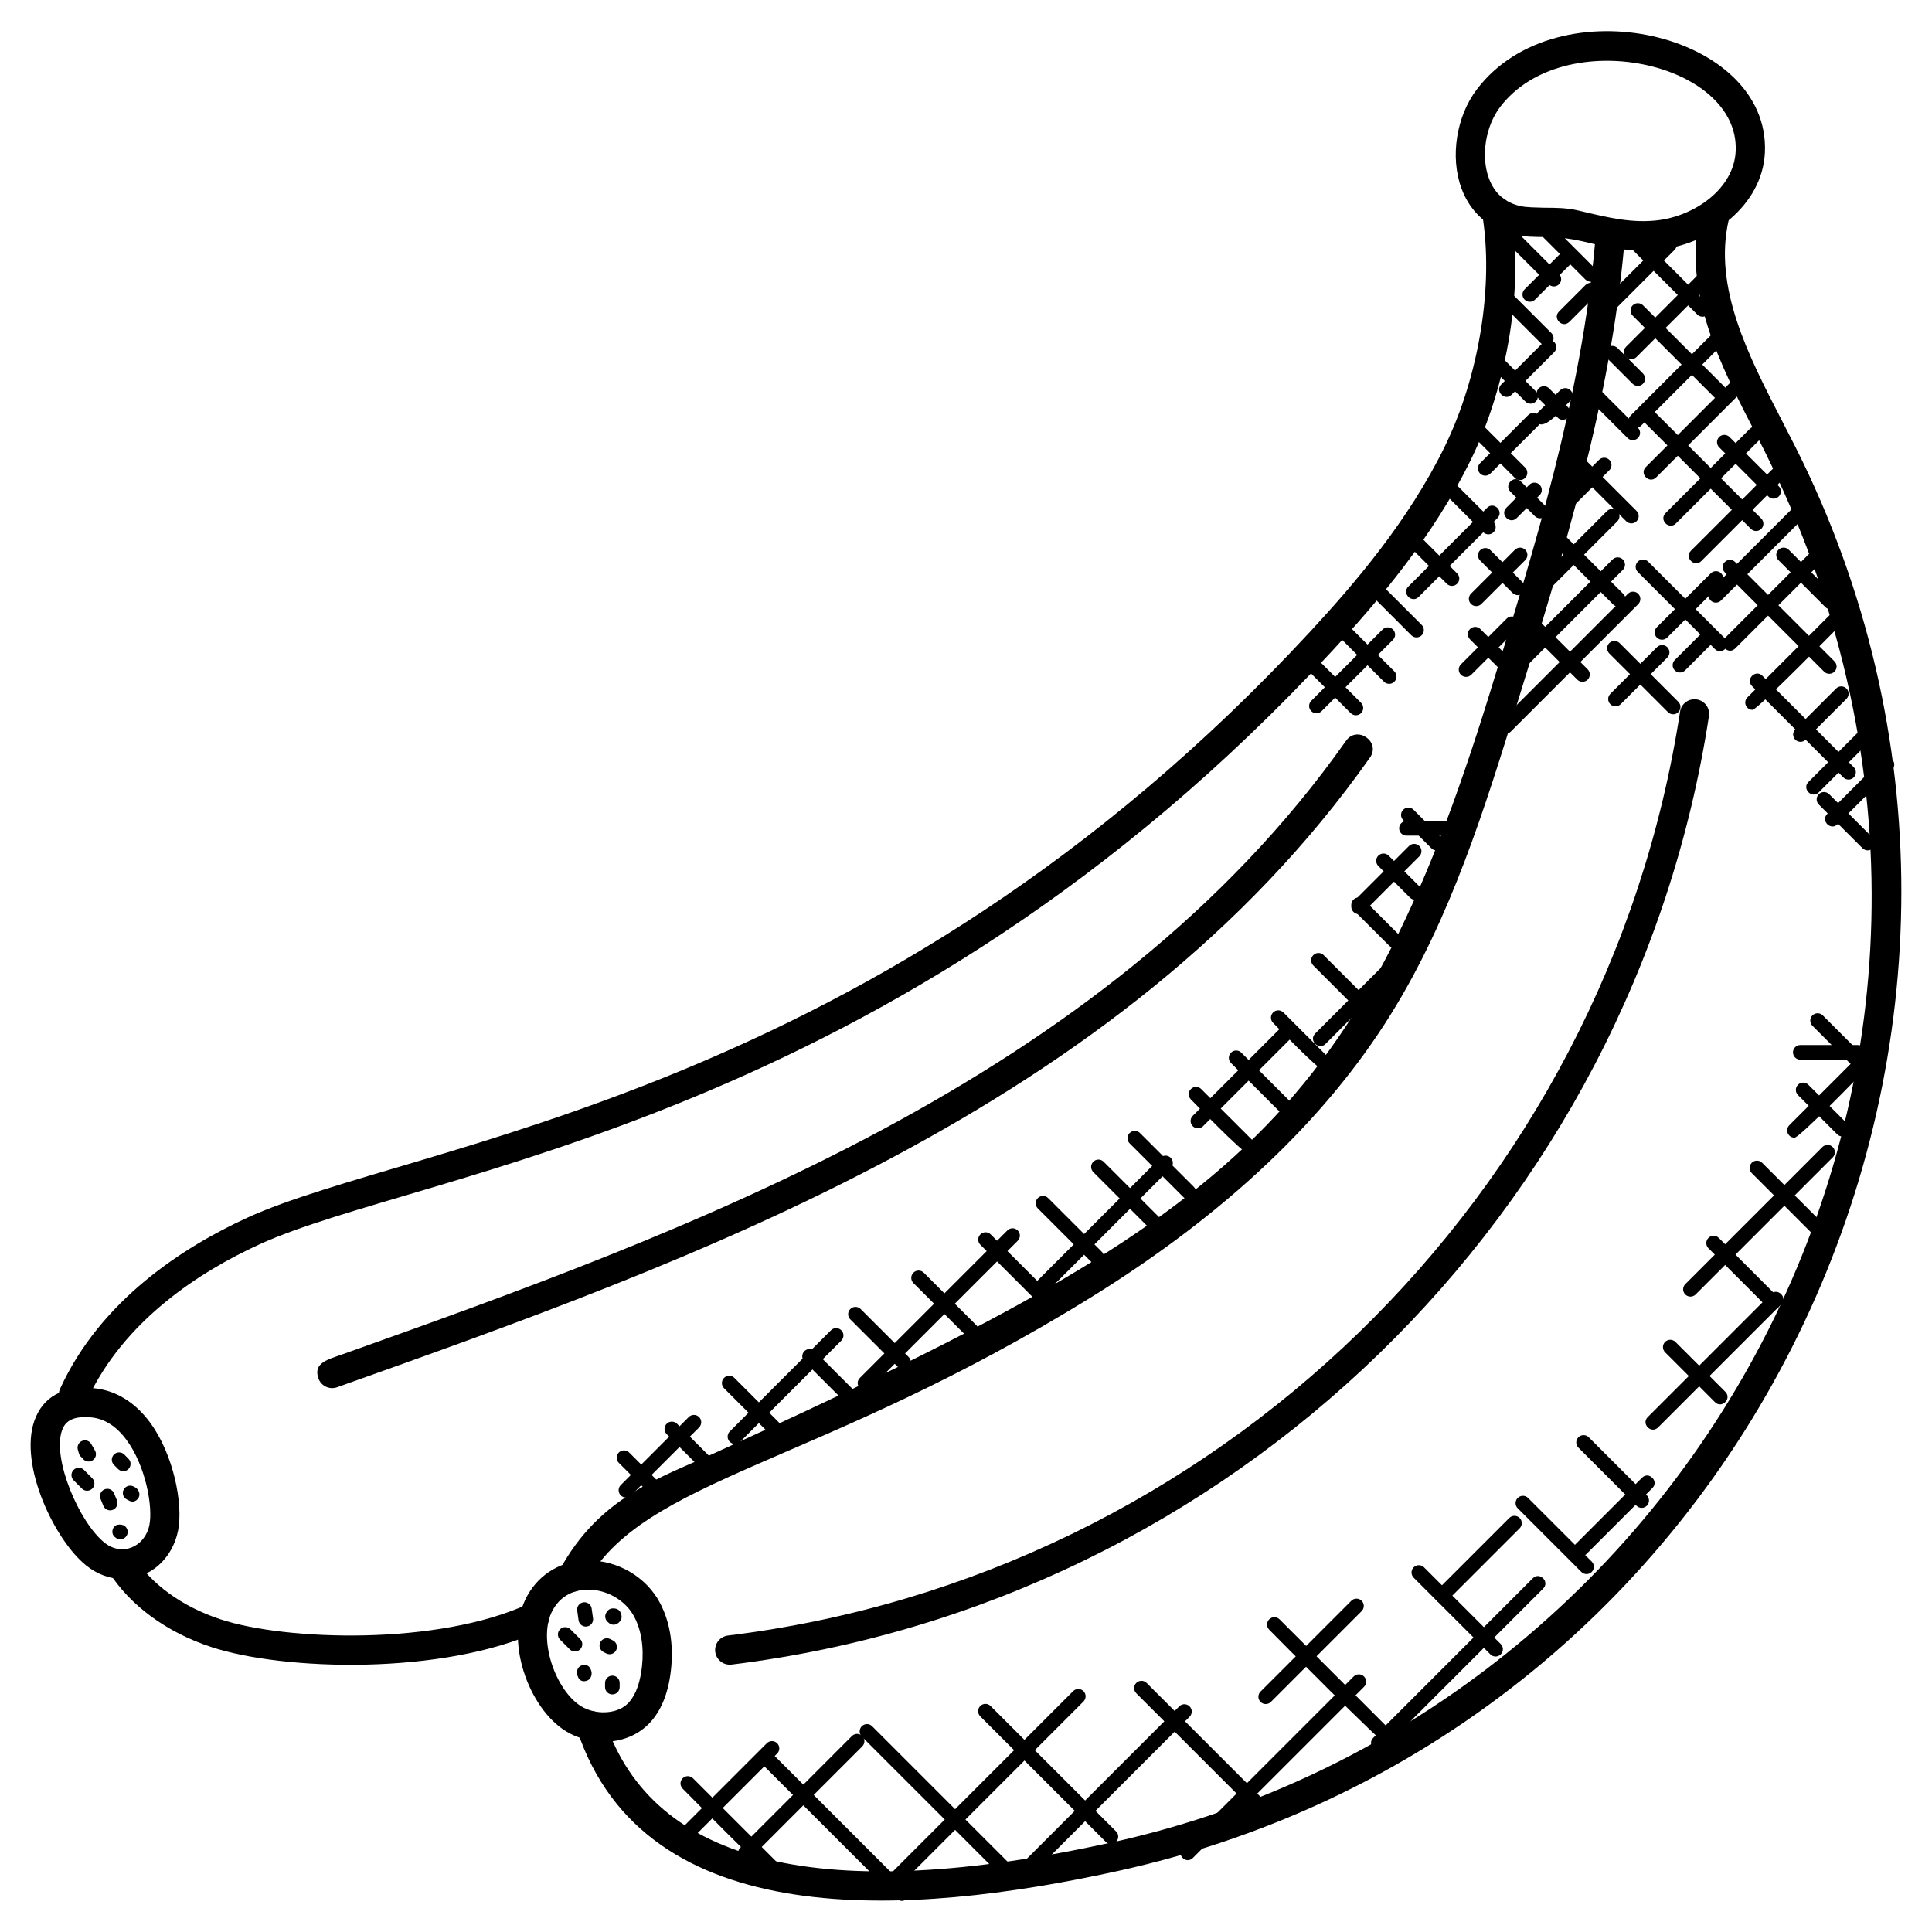 <?xml version="1.0" encoding="UTF-8"?>
<!-- Uploaded to: SVG Repo, www.svgrepo.com, Generator: SVG Repo Mixer Tools -->
<svg fill="#000000" width="800px" height="800px" version="1.1" viewBox="144 144 512 512" xmlns="http://www.w3.org/2000/svg">
 <g>
  <path d="m527.64 365.45h-10.914c-1.07 0-1.938-0.867-1.938-1.938 0-1.07 0.867-1.938 1.938-1.938h10.914c1.07 0 1.938 0.867 1.938 1.938 0 1.07-0.867 1.938-1.938 1.938z"/>
  <path d="m504.05 386.23c-0.504 0-0.992-0.188-1.371-0.566-0.758-0.758-0.758-1.984 0-2.742l14.711-14.719c0.758-0.758 1.984-0.758 2.742 0 0.758 0.758 0.758 1.984 0 2.742l-14.711 14.711c-0.379 0.387-0.875 0.574-1.371 0.574z"/>
  <path d="m492.54 417.9 17.355-17.355c0.758-0.758 1.984-0.758 2.742 0s0.758 1.984 0 2.742l-17.355 17.355c-1.816 1.816-4.547-0.941-2.742-2.742z"/>
  <path d="m461.46 443.01c-0.496 0-0.992-0.188-1.371-0.566-0.758-0.758-0.758-1.984 0-2.742l23.848-23.848c0.758-0.758 1.984-0.758 2.742 0 0.758 0.758 0.758 1.984 0 2.742l-23.848 23.848c-0.379 0.383-0.875 0.566-1.371 0.566z"/>
  <path d="m419.03 483.3 32.477-32.477c0.758-0.758 1.984-0.758 2.742 0 0.758 0.758 0.758 1.984 0 2.742l-32.477 32.477c-1.805 1.809-4.562-0.914-2.742-2.742z"/>
  <path d="m371.88 509.16 39.086-39.086c0.758-0.758 1.984-0.758 2.742 0 0.758 0.758 0.758 1.984 0 2.742l-39.086 39.086c-1.82 1.812-4.543-0.938-2.742-2.742z"/>
  <path d="m338.77 526.66c-0.496 0-0.992-0.188-1.371-0.566-0.758-0.758-0.758-1.984 0-2.742l26.816-26.816c0.758-0.758 1.984-0.758 2.742 0 0.758 0.758 0.758 1.984 0 2.742l-26.816 26.816c-0.379 0.371-0.875 0.566-1.371 0.566z"/>
  <path d="m308.51 540.29c-0.758-0.758-0.758-1.984 0-2.742l18.012-18.012c0.758-0.758 1.984-0.758 2.742 0 0.758 0.758 0.758 1.984 0 2.742l-18.02 18.012c-0.75 0.754-1.977 0.762-2.734 0z"/>
  <path d="m316.4 540.07-8.402-8.395c-0.758-0.758-0.758-1.984 0-2.742 0.758-0.758 1.984-0.758 2.742 0l8.402 8.395c0.758 0.758 0.758 1.984 0 2.742-0.75 0.75-1.984 0.758-2.742 0z"/>
  <path d="m330.56 533.95-9.883-9.891c-0.758-0.758-0.758-1.984 0-2.742 0.766-0.766 1.992-0.75 2.742 0l9.883 9.891c0.758 0.758 0.758 1.984 0 2.742-0.75 0.754-1.977 0.77-2.742 0z"/>
  <path d="m347.55 523.57-11.672-11.672c-0.758-0.758-0.758-1.984 0-2.742 0.758-0.758 1.984-0.758 2.742 0l11.672 11.672c0.758 0.758 0.758 1.984 0 2.742-0.758 0.754-1.98 0.762-2.742 0z"/>
  <path d="m367.09 514.72-9.914-9.914c-0.758-0.758-0.758-1.984 0-2.734 0.758-0.758 1.984-0.758 2.742 0l9.914 9.914c0.758 0.758 0.758 1.984 0 2.742-0.75 0.746-1.984 0.754-2.742-0.008z"/>
  <path d="m383.43 506.93c-0.504 0-0.992-0.188-1.371-0.566l-12.719-12.711c-0.758-0.758-0.758-1.984 0-2.742 0.758-0.758 1.984-0.758 2.742 0l12.719 12.711c0.758 0.758 0.758 1.984 0 2.742-0.387 0.375-0.875 0.566-1.371 0.566z"/>
  <path d="m400.07 498.02-14.008-14c-0.758-0.758-0.758-1.984 0-2.742 0.758-0.758 1.984-0.758 2.742 0l14.008 14c1.832 1.836-0.965 4.519-2.742 2.742z"/>
  <path d="m417.76 487.82-13.953-13.945c-0.758-0.758-0.758-1.984 0-2.742 0.758-0.758 1.984-0.758 2.742 0l13.953 13.945c0.758 0.758 0.758 1.984 0 2.742-0.75 0.75-1.98 0.766-2.742 0z"/>
  <path d="m433.23 478.45-14.199-14.207c-0.758-0.758-0.758-1.984 0-2.742 0.766-0.758 1.992-0.75 2.742 0l14.199 14.207c0.758 0.758 0.758 1.984 0 2.742-0.75 0.746-1.977 0.766-2.742 0z"/>
  <path d="m523.32 368.79-7.457-7.457c-0.758-0.758-0.758-1.984 0-2.742 0.766-0.766 1.992-0.75 2.742 0l7.457 7.457c0.758 0.758 0.758 1.984 0 2.742-0.75 0.746-1.977 0.77-2.742 0z"/>
  <path d="m517.67 381.89-8.402-8.395c-0.758-0.758-0.758-1.984 0-2.734 0.758-0.758 1.984-0.758 2.742 0l8.402 8.395c0.758 0.758 0.758 1.984 0 2.734-0.758 0.754-1.98 0.762-2.742 0z"/>
  <path d="m512.15 394.62-9.473-9.465c-0.758-0.758-0.758-1.984 0-2.742 0.758-0.758 1.984-0.758 2.742 0l9.473 9.465c0.758 0.758 0.758 1.984 0 2.742-0.762 0.75-1.984 0.758-2.742 0z"/>
  <path d="m506.12 413.14c-0.496 0-0.992-0.188-1.371-0.566l-12.711-12.711c-0.758-0.758-0.758-1.984 0-2.742 0.758-0.758 1.984-0.758 2.742 0l12.711 12.711c0.758 0.758 0.758 1.984 0 2.742-0.379 0.379-0.875 0.566-1.371 0.566z"/>
  <path d="m494.59 427.47c-1.293 0-12.293-11.496-13.207-12.41-0.758-0.758-0.758-1.984 0-2.742 0.758-0.758 1.984-0.758 2.742 0l11.836 11.836c0.758 0.758 0.758 1.984 0 2.742-0.379 0.387-0.867 0.574-1.371 0.574z"/>
  <path d="m482.65 438.13-12.426-12.426c-0.758-0.758-0.758-1.984 0-2.742 0.758-0.758 1.984-0.758 2.742 0l12.426 12.426c0.758 0.758 0.758 1.984 0 2.742-0.75 0.754-1.973 0.762-2.742 0z"/>
  <path d="m474.66 449.61c-1.301 0-14.145-13.34-15.066-14.262-0.758-0.758-0.758-1.984 0-2.742 0.758-0.758 1.984-0.758 2.742 0l13.703 13.695c0.758 0.758 0.758 1.984 0 2.742-0.387 0.371-0.883 0.566-1.379 0.566z"/>
  <path d="m457.64 461.28-14.277-14.277c-0.758-0.758-0.758-1.984 0-2.742 0.758-0.758 1.984-0.758 2.742 0l14.277 14.277c0.758 0.758 0.758 1.984 0 2.742-0.758 0.758-1.98 0.766-2.742 0z"/>
  <path d="m449.48 470.36-15.75-15.75c-0.758-0.758-0.758-1.984 0-2.742 0.758-0.758 1.984-0.758 2.742 0l15.75 15.75c0.758 0.758 0.758 1.984 0 2.742-0.758 0.75-1.984 0.766-2.742 0z"/>
  <path d="m636.36 424.82h-15.262c-1.07 0-1.938-0.867-1.938-1.938 0-1.07 0.867-1.938 1.938-1.938h15.262c1.07 0 1.938 0.867 1.938 1.938 0 1.07-0.867 1.938-1.938 1.938z"/>
  <path d="m619.56 445.5c-0.496 0-0.992-0.188-1.371-0.566-0.758-0.758-0.758-1.984 0-2.742l16.262-16.254c0.758-0.758 1.984-0.75 2.742 0 0.758 0.758 0.758 1.984 0 2.742-0.93 0.93-16.316 16.82-17.633 16.82z"/>
  <path d="m590.62 487.05c-0.758-0.758-0.758-1.984 0-2.742l36.328-36.328c0.758-0.758 1.984-0.758 2.742 0 0.758 0.758 0.758 1.984 0 2.742l-36.328 36.328c-0.758 0.75-1.984 0.758-2.742 0z"/>
  <path d="m580.67 519.54 32.609-32.609c1.797-1.797 4.559 0.922 2.742 2.742l-32.609 32.609c-1.82 1.809-4.547-0.941-2.742-2.742z"/>
  <path d="m561.53 553.23 17.625-17.625c1.797-1.797 4.559 0.922 2.742 2.742l-17.625 17.625c-1.82 1.816-4.539-0.938-2.742-2.742z"/>
  <path d="m526.14 568.79c-0.496 0-0.992-0.188-1.371-0.566-0.758-0.758-0.758-1.984 0-2.742l19.207-19.207c0.758-0.758 1.984-0.758 2.742 0 0.758 0.758 0.758 1.984 0 2.742l-19.207 19.207c-0.379 0.383-0.875 0.566-1.371 0.566z"/>
  <path d="m507.92 604.54 42.289-42.289c1.805-1.797 4.559 0.922 2.742 2.742l-42.289 42.289c-1.82 1.812-4.539-0.945-2.742-2.742z"/>
  <path d="m479.43 595.59c-0.496 0-0.992-0.188-1.371-0.566-0.758-0.758-0.758-1.984 0-2.742l24.051-24.059c0.758-0.758 1.984-0.758 2.742 0 0.758 0.758 0.758 1.984 0 2.742l-24.051 24.059c-0.379 0.379-0.867 0.566-1.371 0.566z"/>
  <path d="m457.39 633.63 45.344-45.344c0.758-0.758 1.984-0.758 2.742 0 0.758 0.758 0.758 1.984 0 2.742l-45.344 45.344c-1.82 1.816-4.547-0.934-2.742-2.742z"/>
  <path d="m412.2 640.52 44.312-44.312c0.758-0.758 1.984-0.758 2.742 0 0.758 0.758 0.758 1.984 0 2.742l-44.312 44.312c-1.805 1.809-4.551-0.926-2.742-2.742z"/>
  <path d="m378.51 642.06 49.879-49.887c0.758-0.758 1.984-0.758 2.742 0 0.758 0.758 0.758 1.984 0 2.742l-49.879 49.887c-1.82 1.816-4.547-0.934-2.742-2.742z"/>
  <path d="m340.21 633.63 29.555-29.562c0.758-0.758 1.984-0.758 2.742 0 0.758 0.758 0.758 1.984 0 2.742l-29.555 29.562c-1.82 1.816-4.539-0.934-2.742-2.742z"/>
  <path d="m324.91 631.02c-0.758-0.758-0.758-1.984 0-2.742l22.301-22.301c0.758-0.758 1.984-0.758 2.742 0 0.758 0.758 0.758 1.984 0 2.734l-22.301 22.301c-0.758 0.758-1.98 0.766-2.742 0.008z"/>
  <path d="m636.66 428.18-12.348-12.348c-0.758-0.758-0.758-1.984 0-2.742 0.758-0.758 1.984-0.758 2.742 0l12.348 12.348c0.758 0.758 0.758 1.984 0 2.734-0.75 0.762-1.973 0.77-2.742 0.008z"/>
  <path d="m630.89 444.61-10.402-10.402c-0.758-0.758-0.758-1.984 0-2.742 0.758-0.758 1.984-0.758 2.742 0l10.402 10.402c0.758 0.758 0.758 1.984 0 2.742-0.75 0.75-1.977 0.758-2.742 0z"/>
  <path d="m624.61 471.26-16.371-16.371c-0.758-0.758-0.758-1.984 0-2.742 0.758-0.758 1.984-0.758 2.742 0l16.371 16.371c0.758 0.758 0.758 1.984 0 2.742-0.758 0.75-1.984 0.758-2.742 0z"/>
  <path d="m612.49 490.54-15.734-15.742c-0.758-0.758-0.758-1.984 0-2.742 0.758-0.758 1.984-0.75 2.742 0l15.734 15.742c0.758 0.758 0.758 1.984 0 2.742-0.75 0.754-1.973 0.77-2.742 0z"/>
  <path d="m598.49 515.59-13.223-13.223c-0.758-0.758-0.758-1.984 0-2.742 0.758-0.758 1.984-0.758 2.742 0l13.223 13.223c1.809 1.816-0.945 4.539-2.742 2.742z"/>
  <path d="m577.69 543.03-15.395-15.395c-0.758-0.758-0.758-1.984 0-2.742 0.758-0.758 1.984-0.758 2.742 0l15.395 15.395c0.758 0.758 0.758 1.984 0 2.742-0.758 0.75-1.98 0.766-2.742 0z"/>
  <path d="m563.08 560.58-16.867-16.867c-0.758-0.758-0.758-1.984 0-2.742 0.758-0.758 1.984-0.758 2.742 0l16.867 16.867c0.758 0.758 0.758 1.984 0 2.734-0.75 0.758-1.977 0.766-2.742 0.008z"/>
  <path d="m538.97 582.43-20.332-20.332c-0.758-0.758-0.758-1.984 0-2.742 0.758-0.758 1.984-0.758 2.742 0l20.332 20.332c0.758 0.758 0.758 1.984 0 2.742-0.758 0.75-1.984 0.758-2.742 0z"/>
  <path d="m511.97 606.7c-1.246 0-30.73-29.934-31.617-30.816-0.758-0.758-0.758-1.984 0-2.742 0.758-0.758 1.984-0.758 2.742 0l30.242 30.25c0.758 0.758 0.758 1.984 0 2.734-0.375 0.383-0.863 0.574-1.367 0.574z"/>
  <path d="m476.26 623.86-31.137-31.129c-0.758-0.758-0.758-1.984 0-2.734 0.758-0.758 1.984-0.758 2.742 0l31.137 31.129c0.758 0.758 0.758 1.984 0 2.742-0.754 0.746-1.984 0.754-2.742-0.008z"/>
  <path d="m437.03 632.1-33.25-33.25c-0.758-0.758-0.758-1.984 0-2.734 0.758-0.758 1.984-0.758 2.742 0l33.25 33.242c0.758 0.758 0.758 1.984 0 2.742-0.758 0.75-1.98 0.758-2.742 0z"/>
  <path d="m410.68 642.51-38.297-38.297c-0.758-0.758-0.758-1.984 0-2.742 0.758-0.758 1.984-0.758 2.742 0l38.297 38.297c0.758 0.758 0.758 1.984 0 2.742-0.75 0.754-1.984 0.77-2.742 0z"/>
  <path d="m381.64 647.18-36.066-36.066c-0.758-0.758-0.758-1.984 0-2.742 0.758-0.758 1.984-0.758 2.742 0l36.066 36.066c0.758 0.758 0.758 1.984 0 2.742-0.758 0.75-1.984 0.758-2.742 0z"/>
  <path d="m350.07 642.36c-1.246 0-24.184-23.383-25.16-24.352-0.758-0.758-0.758-1.984 0-2.742 0.758-0.758 1.984-0.758 2.742 0l23.789 23.789c0.758 0.758 0.758 1.984 0 2.742-0.379 0.367-0.875 0.562-1.371 0.562z"/>
  <path d="m306.28 593.04c-1.07 0-1.938-0.867-1.938-1.938v-1.102c0-1.07 0.867-1.938 1.938-1.938s1.938 0.867 1.938 1.938v1.102c0 1.07-0.867 1.938-1.938 1.938z"/>
  <path d="m296.37 581.66c-0.496 0-0.992-0.188-1.371-0.566l-2.566-2.566c-0.766-0.75-0.766-1.984-0.016-2.742 0.758-0.758 1.977-0.773 2.742-0.016l2.582 2.582c0.758 0.758 0.758 1.984 0 2.734-0.379 0.387-0.867 0.574-1.371 0.574z"/>
  <path d="m306.62 574.57c-0.535 0-1.047-0.227-1.402-0.598-0.504-0.348-0.836-0.938-0.836-1.598 0-0.742 0.574-1.637 1.238-1.961 0.684-0.309 1.742-0.203 2.324 0.254 0.59 0.473 0.914 1.496 0.742 2.231-0.18 0.723-0.93 1.465-1.652 1.621-0.145 0.035-0.277 0.051-0.414 0.051z"/>
  <path d="m305.55 582.39c-0.293 0-0.59-0.062-0.859-0.203l-0.738-0.363c-0.961-0.48-1.348-1.645-0.867-2.598 0.488-0.961 1.668-1.348 2.598-0.867l0.738 0.363c0.961 0.48 1.348 1.645 0.867 2.598-0.352 0.672-1.035 1.07-1.738 1.07z"/>
  <path d="m298.77 589.54c-0.645 0-1.219-0.316-1.512-0.969-0.008-0.008-0.195-0.441-0.195-0.449-0.434-0.977-0.062-2.285 0.914-2.711 1-0.441 2.055-0.164 2.481 0.812l0.156 0.34c0.426 0.977 0.078 2.324-0.891 2.758-0.328 0.148-0.645 0.219-0.953 0.219z"/>
  <path d="m299.24 575.06c-0.953 0-1.773-0.699-1.914-1.668l-0.363-2.574c-0.156-1.062 0.582-2.039 1.645-2.188 1.047-0.141 2.039 0.59 2.188 1.652l0.363 2.574c0.156 1.062-0.582 2.039-1.645 2.188-0.09 0.008-0.184 0.016-0.273 0.016z"/>
  <path d="m179.11 541.94c-0.246 0-0.504-0.055-0.758-0.188l-0.73-0.371c-0.961-0.48-1.348-1.645-0.867-2.598 0.488-0.961 1.676-1.348 2.598-0.867 0.008 0 0.387 0.195 0.387 0.195 0.953 0.488 1.512 1.734 1.039 2.691-0.367 0.703-0.984 1.137-1.668 1.137z"/>
  <path d="m175.9 551.91c-1.07 0-2.125-0.867-2.125-1.938 0-1.07 0.691-1.938 1.758-1.938h0.371c1.07 0 1.938 0.867 1.938 1.938 0.004 1.066-0.871 1.938-1.941 1.938z"/>
  <path d="m167.08 539.06c-0.496 0-0.992-0.188-1.371-0.566l-2.203-2.211c-0.758-0.758-0.758-1.984 0-2.742 0.758-0.758 1.984-0.758 2.742 0l2.203 2.211c0.758 0.758 0.758 1.984 0 2.742-0.379 0.371-0.867 0.566-1.371 0.566z"/>
  <path d="m176.67 533.88c-0.504 0-0.992-0.188-1.371-0.566l-1.109-1.117c-0.75-0.758-0.75-1.984 0.016-2.742 0.758-0.75 1.984-0.742 2.734 0.016l1.094 1.102c0.758 0.758 0.758 1.984 0 2.742-0.371 0.383-0.867 0.566-1.363 0.566z"/>
  <path d="m173.19 544.26c-0.766 0-1.48-0.457-1.797-1.203l-0.75-1.836c-0.402-0.992 0.07-2.117 1.062-2.527 1.008-0.418 2.125 0.07 2.527 1.062l0.75 1.828c0.402 0.984-0.07 2.117-1.062 2.527-0.242 0.102-0.492 0.148-0.73 0.148z"/>
  <path d="m167.49 531.32c-0.668 0-1.324-0.348-1.684-0.969l-0.023-0.039c-0.402-0.242-0.723-0.629-0.859-1.117l-0.293-1c-0.27-0.945 0.195-1.938 1.102-2.332 0.891-0.395 1.953-0.047 2.441 0.812l1 1.734c0.527 0.93 0.211 2.109-0.715 2.644-0.312 0.18-0.637 0.266-0.969 0.266z"/>
  <path d="m556.79 254.67-5.008-5.008c-0.758-0.758-0.758-1.984 0-2.742 0.758-0.758 1.984-0.758 2.742 0l5.008 5.008c1.828 1.836-0.969 4.527-2.742 2.742z"/>
  <path d="m552.13 281.36c-0.496 0-0.992-0.188-1.371-0.566l-6.481-6.481c-1.797-1.805 0.922-4.559 2.742-2.742l6.481 6.481c0.758 0.758 0.758 1.984 0 2.742-0.379 0.379-0.867 0.566-1.371 0.566z"/>
  <path d="m546.23 301.72c-0.488 0-0.992-0.188-1.371-0.566l-8.609-8.609c-0.758-0.758-0.758-1.984 0-2.742 0.758-0.758 1.984-0.758 2.734 0l8.609 8.609c0.758 0.758 0.758 1.984 0 2.742-0.371 0.371-0.859 0.566-1.363 0.566z"/>
  <path d="m542.45 321.52c-0.496 0-0.992-0.188-1.371-0.566l-7.519-7.519c-0.758-0.758-0.758-1.984 0-2.734 0.766-0.766 1.992-0.75 2.742 0l7.519 7.519c0.758 0.758 0.758 1.984 0 2.742-0.379 0.375-0.875 0.559-1.371 0.559z"/>
  <path d="m532.52 323.38c-0.496 0-0.992-0.188-1.371-0.566-0.758-0.758-0.758-1.984 0-2.742l12.137-12.137c0.758-0.758 1.984-0.758 2.742 0 0.758 0.758 0.758 1.984 0 2.742l-12.137 12.137c-0.379 0.383-0.875 0.566-1.371 0.566z"/>
  <path d="m533.83 304.06c-0.758-0.758-0.758-1.984 0-2.734l11.633-11.633c0.758-0.758 1.984-0.758 2.742 0 0.758 0.758 0.758 1.984 0 2.742l-11.633 11.633c-0.758 0.742-1.98 0.75-2.742-0.008z"/>
  <path d="m543.21 278.54 6.062-6.062c0.758-0.758 1.984-0.758 2.742 0 0.758 0.758 0.758 1.984 0 2.742l-6.062 6.062c-1.82 1.812-4.547-0.945-2.742-2.742z"/>
  <path d="m551.51 256.09c-0.758-0.758-0.758-1.984 0-2.742l5.938-5.93c0.766-0.758 1.992-0.75 2.742 0 0.758 0.758 0.758 1.984 0 2.734-2.059 2.062-6.727 7.891-8.68 5.938z"/>
  <path d="m557.15 226.56 7.031-7.031c0.758-0.758 1.984-0.758 2.742 0s0.758 1.984 0 2.734l-7.031 7.031c-1.82 1.824-4.547-0.934-2.742-2.734z"/>
  <path d="m548.04 223.41c-0.758-0.758-0.758-1.984 0-2.734l10.301-10.301c0.758-0.758 1.984-0.758 2.742 0s0.758 1.984 0 2.742l-10.301 10.301c-0.762 0.742-1.984 0.75-2.742-0.008z"/>
  <path d="m541.87 245.86 11.254-11.254c1.797-1.805 4.559 0.922 2.734 2.742l-11.254 11.254c-1.812 1.809-4.539-0.945-2.734-2.742z"/>
  <path d="m536.24 269.49c-0.758-0.758-0.758-1.984 0-2.742l12.734-12.734c0.758-0.758 1.984-0.758 2.742 0 0.758 0.758 0.758 1.984 0 2.734l-12.734 12.734c-0.75 0.762-1.973 0.777-2.742 0.008z"/>
  <path d="m517.22 299.44 20.859-20.859c1.797-1.805 4.559 0.922 2.742 2.742l-20.859 20.859c-1.82 1.816-4.539-0.938-2.742-2.742z"/>
  <path d="m491.5 332.46c-0.758-0.758-0.758-1.984 0-2.742l18.906-18.898c0.758-0.758 1.984-0.75 2.742 0 0.758 0.758 0.758 1.984 0 2.742l-18.906 18.898c-0.754 0.742-1.977 0.766-2.742 0z"/>
  <path d="m501.95 332.99-12.859-12.859c-0.758-0.758-0.758-1.984 0-2.742s1.984-0.758 2.742 0l12.859 12.859c0.758 0.758 0.758 1.984 0 2.742-0.758 0.75-1.98 0.758-2.742 0z"/>
  <path d="m510.77 324.66-14.176-14.176c-0.758-0.758-0.758-1.984 0-2.742 0.758-0.758 1.984-0.758 2.742 0l14.176 14.176c0.758 0.758 0.758 1.984 0 2.742-0.75 0.75-1.98 0.758-2.742 0z"/>
  <path d="m519.39 312.92c-0.504 0-0.992-0.188-1.371-0.566l-12.309-12.316c-0.758-0.758-0.758-1.984 0-2.742 0.766-0.766 1.992-0.75 2.742 0l12.309 12.316c0.758 0.758 0.758 1.984 0 2.742-0.387 0.379-0.883 0.566-1.371 0.566z"/>
  <path d="m527.41 298.7-11.254-11.254c-0.758-0.758-0.758-1.984 0-2.742 0.758-0.758 1.984-0.758 2.742 0l11.254 11.254c0.758 0.758 0.758 1.984 0 2.742-0.758 0.75-1.98 0.766-2.742 0z"/>
  <path d="m537.06 285.04-10.727-10.727c-0.758-0.758-0.758-1.984 0-2.742 0.758-0.758 1.984-0.758 2.742 0l10.727 10.727c0.758 0.758 0.758 1.984 0 2.742-0.758 0.754-1.984 0.762-2.742 0z"/>
  <path d="m545.45 270.65-12.418-12.418c-0.758-0.758-0.758-1.984 0-2.734 0.758-0.758 1.984-0.758 2.742 0l12.41 12.418c0.758 0.758 0.758 1.984 0 2.742-0.75 0.742-1.977 0.758-2.734-0.008z"/>
  <path d="m548.24 250.41-10.121-10.121c-0.758-0.758-0.758-1.984 0-2.734 0.758-0.758 1.984-0.758 2.742 0l10.121 10.121c0.758 0.758 0.758 1.984 0 2.742-0.75 0.75-1.98 0.758-2.742-0.008z"/>
  <path d="m552.41 235.02-10.266-10.27c-0.758-0.758-0.758-1.984 0-2.742 0.758-0.758 1.984-0.75 2.734 0l10.262 10.27c0.758 0.758 0.758 1.984 0 2.742-0.738 0.746-1.965 0.77-2.731 0z"/>
  <path d="m565.54 218.66c-0.496 0-0.992-0.188-1.371-0.566l-11.57-11.57c-0.758-0.758-0.758-1.984 0-2.742 0.758-0.758 1.984-0.758 2.742 0l11.57 11.57c0.758 0.758 0.758 1.984 0 2.742-0.379 0.383-0.875 0.566-1.371 0.566z"/>
  <path d="m554.41 219.34-13.348-13.348c-0.758-0.758-0.758-1.984 0-2.734 0.758-0.758 1.984-0.758 2.742 0l13.348 13.348c0.758 0.758 0.758 1.984 0 2.734-0.754 0.754-1.984 0.762-2.742 0z"/>
  <path d="m570.75 330.62c-0.758-0.758-0.758-1.984 0-2.742l12.363-12.363c0.758-0.758 1.984-0.758 2.742 0 0.758 0.758 0.758 1.984 0 2.742l-12.363 12.363c-0.758 0.75-1.98 0.758-2.742 0z"/>
  <path d="m589.21 322.22c-0.504 0-0.992-0.188-1.371-0.566-0.758-0.758-0.758-1.984 0-2.742l7.293-7.293c0.766-0.766 1.992-0.75 2.742 0 0.758 0.758 0.758 1.984 0 2.734l-7.293 7.293c-0.379 0.379-0.875 0.574-1.371 0.574z"/>
  <path d="m584.45 313.53c-0.496 0-0.992-0.188-1.371-0.566-0.758-0.758-0.758-1.984 0-2.742l14.301-14.293c0.766-0.758 1.992-0.75 2.742 0 0.758 0.758 0.758 1.984 0 2.742l-14.301 14.293c-0.379 0.375-0.867 0.566-1.371 0.566z"/>
  <path d="m586.03 332.73-15.562-15.562c-0.758-0.758-0.758-1.984 0-2.742 0.758-0.758 1.984-0.758 2.742 0l15.562 15.562c0.758 0.758 0.758 1.984 0 2.734-0.75 0.762-1.98 0.77-2.742 0.008z"/>
  <path d="m598.45 315.99-20.414-20.414c-0.758-0.758-0.758-1.984 0-2.742 0.758-0.758 1.984-0.758 2.742 0l20.414 20.414c1.816 1.82-0.945 4.551-2.742 2.742z"/>
  <path d="m576.66 245.71-6.75-6.75c-0.758-0.758-0.758-1.984 0-2.734 0.758-0.758 1.984-0.758 2.734 0l6.75 6.75c0.758 0.758 0.758 1.984 0 2.742-0.742 0.746-1.973 0.754-2.734-0.008z"/>
  <path d="m575.32 260.08-10.465-10.465c-1.805-1.805 0.914-4.559 2.742-2.742l10.465 10.465c0.758 0.758 0.758 1.984 0 2.742-0.75 0.746-1.977 0.77-2.742 0z"/>
  <path d="m576.33 282.7c-0.496 0-0.992-0.188-1.371-0.566l-15.426-15.426c-1.797-1.797 0.922-4.559 2.742-2.734l15.426 15.426c0.758 0.758 0.758 1.984 0 2.742-0.379 0.375-0.867 0.559-1.371 0.559z"/>
  <path d="m572.87 304.75c-0.496 0-0.992-0.188-1.371-0.566l-17.277-17.285c-0.758-0.758-0.758-1.984 0-2.742 0.766-0.758 1.992-0.75 2.742 0l17.277 17.285c0.758 0.758 0.758 1.984 0 2.742-0.379 0.375-0.875 0.566-1.371 0.566z"/>
  <path d="m563.37 324.68c-0.504 0-0.992-0.188-1.371-0.566l-14.238-14.238c-0.758-0.758-0.758-1.984 0-2.742 0.758-0.758 1.984-0.758 2.742 0l14.238 14.238c0.758 0.758 0.758 1.984 0 2.742-0.379 0.379-0.867 0.566-1.371 0.566z"/>
  <path d="m541.6 337.91c-0.758-0.758-0.758-1.984 0-2.742l33.809-33.809c0.758-0.758 1.984-0.758 2.734 0 0.758 0.758 0.758 1.984 0 2.742l-33.809 33.809c-0.75 0.75-1.977 0.758-2.734 0z"/>
  <path d="m546.06 322.22c-0.496 0-0.992-0.188-1.371-0.566-0.758-0.758-0.758-1.984 0-2.742l26.641-26.641c0.758-0.758 1.984-0.758 2.742 0 0.758 0.758 0.758 1.984 0 2.742l-26.641 26.641c-0.379 0.371-0.875 0.566-1.371 0.566z"/>
  <path d="m551.38 302.59c-0.496 0-0.992-0.188-1.371-0.566-0.758-0.758-0.758-1.984 0-2.742l19.852-19.844c0.758-0.758 1.984-0.758 2.742 0 0.758 0.758 0.758 1.984 0 2.734l-19.852 19.844c-0.379 0.387-0.867 0.574-1.371 0.574z"/>
  <path d="m556.43 281.86c-0.496 0-0.992-0.188-1.371-0.566-0.758-0.758-0.758-1.984 0-2.734l12.688-12.688c0.758-0.758 1.984-0.758 2.742 0 0.758 0.758 0.758 1.984 0 2.742l-12.688 12.688c-0.379 0.363-0.875 0.559-1.371 0.559z"/>
  <path d="m637.59 368.79-11.586-11.586c-0.758-0.758-0.758-1.984 0-2.742 0.758-0.758 1.984-0.758 2.742 0l11.586 11.586c0.758 0.758 0.758 1.984 0 2.742-0.758 0.754-1.98 0.77-2.742 0z"/>
  <path d="m633.88 350.59c-0.496 0-0.992-0.188-1.371-0.566l-24.199-24.199c-1.797-1.797 0.922-4.559 2.742-2.734l24.199 24.199c0.758 0.758 0.758 1.984 0 2.742-0.379 0.367-0.875 0.559-1.371 0.559z"/>
  <path d="m627.77 304.91-12.473-12.48c-0.758-0.758-0.758-1.984 0-2.742 0.758-0.758 1.984-0.758 2.734 0l12.473 12.48c0.758 0.758 0.758 1.984 0 2.734-0.75 0.762-1.973 0.766-2.734 0.008z"/>
  <path d="m628.78 322.56c-0.504 0-0.992-0.188-1.371-0.566l-26.32-26.32c-0.758-0.758-0.758-1.984 0-2.734 0.758-0.758 1.984-0.758 2.742 0l26.32 26.32c0.758 0.758 0.758 1.984 0 2.734-0.379 0.383-0.875 0.566-1.371 0.566z"/>
  <path d="m612.64 275.58-13.043-13.035c-0.758-0.758-0.758-1.984 0-2.734 0.758-0.758 1.984-0.758 2.742 0l13.043 13.035c0.758 0.758 0.758 1.984 0 2.742-0.758 0.742-1.98 0.75-2.742-0.008z"/>
  <path d="m609.38 284.72c-0.496 0-0.992-0.188-1.371-0.566l-28.84-28.832c-1.797-1.797 0.922-4.559 2.742-2.742l28.84 28.832c0.758 0.758 0.758 1.984 0 2.742-0.379 0.371-0.875 0.566-1.371 0.566z"/>
  <path d="m599.62 249.79c-0.496 0-0.992-0.188-1.371-0.566l-21.57-21.57c-0.758-0.758-0.758-1.984 0-2.734 0.758-0.758 1.984-0.758 2.742 0l21.57 21.57c0.758 0.758 0.758 1.984 0 2.742-0.379 0.375-0.867 0.559-1.371 0.559z"/>
  <path d="m595.18 227.93c-0.496 0-0.992-0.188-1.371-0.566l-18.129-18.137c-0.758-0.758-0.758-1.984 0-2.734 0.766-0.766 1.992-0.75 2.742 0l18.129 18.137c0.758 0.758 0.758 1.984 0 2.742-0.379 0.371-0.883 0.559-1.371 0.559z"/>
  <path d="m628.24 359.7 14.449-14.449c0.758-0.758 1.984-0.758 2.742 0 0.758 0.758 0.758 1.984 0 2.734l-14.449 14.449c-1.812 1.812-4.539-0.938-2.742-2.734z"/>
  <path d="m623.26 351.23 14.41-14.418c0.758-0.758 1.984-0.758 2.742 0 0.758 0.758 0.758 1.984 0 2.742l-14.41 14.418c-1.816 1.816-4.547-0.945-2.742-2.742z"/>
  <path d="m621.14 340.59c-0.496 0-0.992-0.188-1.371-0.566-0.758-0.758-0.758-1.984 0-2.742l10.82-10.82c0.758-0.758 1.984-0.758 2.742 0 0.758 0.758 0.758 1.984 0 2.742l-10.82 10.82c-0.379 0.375-0.867 0.566-1.371 0.566z"/>
  <path d="m608.45 332.12c-0.496 0-0.992-0.188-1.371-0.566-0.758-0.758-0.758-1.984 0-2.742l22.727-22.727c0.758-0.758 1.984-0.758 2.742 0 0.758 0.758 0.758 1.984 0 2.742-0.977 0.969-22.852 23.293-24.098 23.293z"/>
  <path d="m601.1 313.11 23.207-23.215c0.758-0.758 1.984-0.758 2.742 0 0.758 0.758 0.758 1.984 0 2.742l-23.207 23.215c-1.82 1.816-4.551-0.941-2.742-2.742z"/>
  <path d="m597.35 303.14c-0.758-0.758-0.758-1.984 0-2.742l22.633-22.625c0.758-0.758 1.984-0.758 2.742 0 0.758 0.758 0.758 1.984 0 2.742l-22.633 22.625c-0.75 0.75-1.98 0.758-2.742 0z"/>
  <path d="m592.12 289.94 22.16-22.16c0.758-0.758 1.984-0.758 2.742 0 0.758 0.758 0.758 1.984 0 2.742l-22.16 22.16c-1.82 1.816-4.543-0.941-2.742-2.742z"/>
  <path d="m585.39 279.98 22.332-22.324c1.797-1.805 4.559 0.922 2.742 2.742l-22.332 22.324c-1.82 1.812-4.543-0.938-2.742-2.742z"/>
  <path d="m580.16 267.77 22.918-22.91c0.758-0.758 1.984-0.758 2.742 0 0.758 0.758 0.758 1.984 0 2.734l-22.918 22.918c-1.812 1.812-4.539-0.938-2.742-2.742z"/>
  <path d="m576.18 254.07 22.238-22.238c0.758-0.758 1.984-0.758 2.734 0 0.758 0.758 0.758 1.984 0 2.742l-22.238 22.238c-1.812 1.809-4.539-0.941-2.734-2.742z"/>
  <path d="m574.94 235.88 19.246-19.254c0.758-0.758 1.984-0.758 2.742 0 0.758 0.758 0.758 1.984 0 2.742l-19.246 19.254c-1.82 1.816-4.551-0.934-2.742-2.742z"/>
  <path d="m571.15 226.03c-0.496 0-0.992-0.188-1.371-0.566-0.758-0.758-0.758-1.984 0-2.734l15.285-15.285c0.758-0.758 1.984-0.758 2.742 0 0.758 0.758 0.758 1.984 0 2.742l-15.285 15.285c-0.379 0.375-0.867 0.559-1.371 0.559z"/>
  <path d="m337.38 585.15c-1.93 0-3.598-1.441-3.836-3.402-0.262-2.125 1.246-4.062 3.379-4.316 128.89-15.805 232.64-116.49 252.31-244.84 0.332-2.117 2.285-3.559 4.418-3.238 2.109 0.324 3.566 2.301 3.238 4.418-20.191 131.77-126.7 235.14-259.03 251.36-0.164 0.012-0.316 0.02-0.48 0.02z"/>
  <path d="m228.39 509.3c-1.488-4.172 2.629-5.055 6.559-6.457 89.973-32.098 201.96-72.027 265.77-162.53 2.922-4.164 9.293 0.262 6.324 4.465-65.82 93.344-180.36 133.62-273.71 166.86-1.992 0.719-4.227-0.312-4.945-2.344z"/>
  <path d="m199.96 580.47c-11.883-3.93-21.531-11.031-27.176-19.98-1.148-1.812-0.598-4.199 1.211-5.34 1.805-1.133 4.199-0.605 5.34 1.211 4.688 7.434 12.875 13.387 23.059 16.758 17.34 5.734 57.789 7 81.641-4.078 1.953-0.906 4.254-0.055 5.148 1.883 0.898 1.938 0.062 4.246-1.875 5.148-25.926 12.023-68.316 10.684-87.348 4.398z"/>
  <path d="m163.45 517.53c-0.535 0-1.094-0.117-1.613-0.348-1.945-0.891-2.797-3.195-1.914-5.141 10.773-23.594 32.863-37.645 49.504-45.289 44.023-20.199 166.99-31.273 281.9-155.49 11.48-12.41 25.895-29.176 35.516-48.863 9.184-18.766 13.082-43.004 9.938-61.734-0.355-2.109 1.07-4.109 3.18-4.465 2.117-0.332 4.109 1.062 4.465 3.188 3.394 20.223-0.773 46.297-10.617 66.418-10.07 20.586-24.949 37.918-36.785 50.715-116.56 125.99-241.32 137.52-284.36 157.29-15.449 7.086-35.91 20.035-45.691 41.461-0.645 1.426-2.055 2.266-3.519 2.266z"/>
  <path d="m296.96 602.57c-0.676-2.031 0.426-4.223 2.449-4.898 2.062-0.684 4.223 0.426 4.906 2.457 12.688 38.125 57.859 48.93 134.33 32.137 157.43-34.617 254.02-212.21 170.81-373.02-9.648-18.688-19.633-38.02-14.891-58.66 0.48-2.086 2.543-3.379 4.652-2.914 2.086 0.48 3.387 2.559 2.906 4.644-4.109 17.883 5.215 35.918 14.223 53.371 1.18 2.285 2.356 4.559 3.488 6.812 76.602 152.19-10.426 340.15-179.51 377.32-55.605 12.223-125.37 16.812-143.36-37.25z"/>
  <path d="m295.69 565.83c-0.629 0-1.254-0.148-1.836-0.465-1.883-1.016-2.59-3.371-1.574-5.246 10.578-19.586 26.793-24.5 41.516-31.234 135.73-61.832 169.81-87.41 204.95-201.01 11.984-38.754 24.375-78.82 27.988-119.82 0.18-2.141 2.195-3.719 4.199-3.519 2.133 0.188 3.711 2.07 3.519 4.199-3.688 41.824-16.207 82.301-28.305 121.43-8.664 28.027-17.625 57-33.562 82.633-17.238 27.727-43.762 52.832-78.859 74.633-72.82 45.227-119.36 48.086-134.62 76.363-0.703 1.297-2.035 2.031-3.414 2.031z"/>
  <path d="m579.5 210.36c-11.551 0-15.059-3.441-25.879-3.551-2.797 0-5.535-0.008-8.277-0.613-6.672-1.457-11.672-5.82-14.051-12.301-3.047-8.277-1.363-19.066 4.102-26.238 21.363-28.094 77.75-14.914 76.324 16.738-0.637 14.086-14.441 24.113-27.406 25.68-1.629 0.203-3.234 0.285-4.812 0.285zm-26.23-11.309c2.977 0 5.914 0.016 8.938 0.723l1.172 0.277c6.867 1.621 13.152 3.148 20.004 2.316 9.766-1.18 20.137-8.355 20.594-18.332 1.047-23.547-45.582-33.801-62.426-11.695-3.883 5.102-5.141 13.035-2.992 18.875 1.473 4.016 4.309 6.504 8.426 7.41 1.875 0.402 4.168 0.328 6.285 0.426z"/>
  <path d="m176.53 562.43c-3.441 0-6.797-1.238-9.703-3.574-8.371-6.727-17.852-26.586-13.711-38.352 2.203-6.246 7.551-9.379 15.797-8.605 5.695 0.543 10.805 3.652 14.781 8.984 6.231 8.371 8.906 21.602 7.504 28.711-1.5 7.566-7.527 12.836-14.668 12.836zm-9.969-42.887c-4.332 0-5.551 1.891-6.133 3.543-2.637 7.481 4.566 24.367 11.254 29.734 4.668 3.75 10.766 1.117 11.914-4.719 0.938-4.734-0.938-15.617-6.125-22.578-2.668-3.582-5.789-5.566-9.301-5.898-0.562-0.059-1.105-0.082-1.609-0.082z"/>
  <path d="m304.01 605.59c-3.465 0-6.984-0.969-9.906-2.719-10-5.992-16.797-24.562-10.324-36.074 3.316-5.891 9.168-9.277 16.059-9.277 7.977 0 15.465 4.434 19.074 11.293 2.828 5.379 3.766 12.008 2.711 19.176-0.875 5.938-3.016 10.473-6.348 13.48-2.949 2.656-6.949 4.121-11.266 4.121zm-4.172-40.32c-2.356 0-6.703 0.691-9.309 5.324-4.285 7.621 0.773 21.562 7.559 25.633 3.734 2.238 9.152 2.055 12-0.512 1.969-1.766 3.269-4.75 3.883-8.859 0.566-3.852 0.699-9.48-1.906-14.426-2.266-4.281-7.164-7.16-12.227-7.16z"/>
 </g>
</svg>